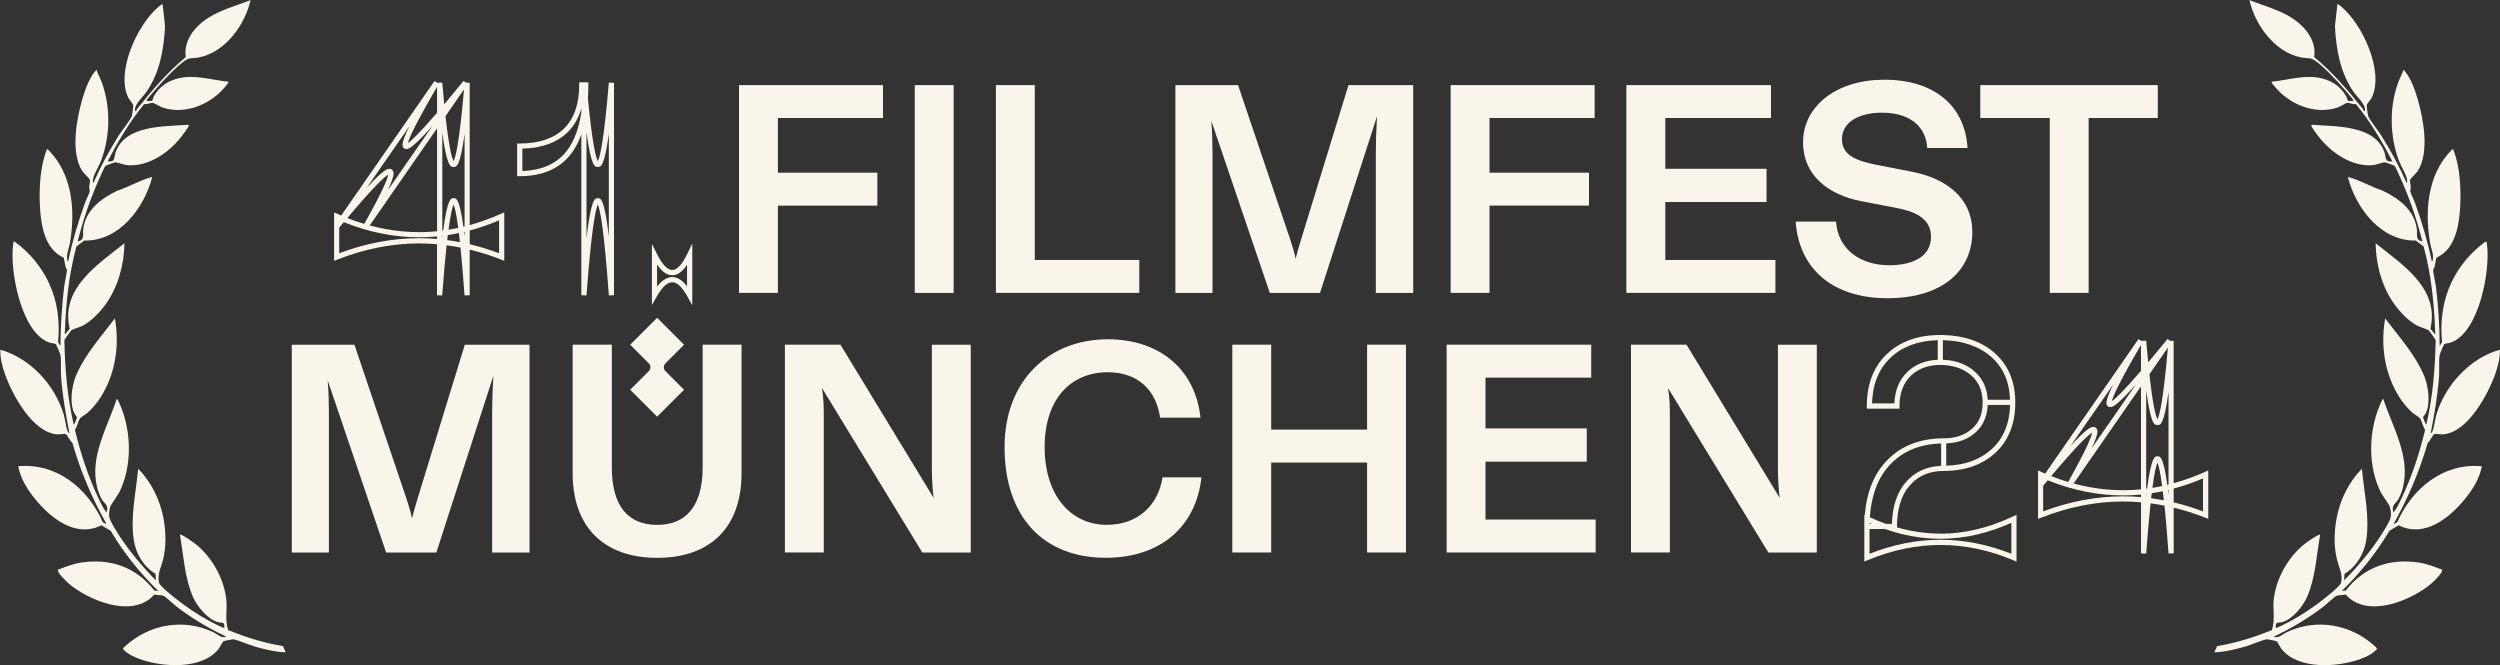 <?xml version="1.0" encoding="UTF-8"?><svg id="b" xmlns="http://www.w3.org/2000/svg" width="435.34" height="115.83" viewBox="0 0 435.34 115.83"><rect x="0" y="0" width="435.34" height="115.83" fill="#333333" stroke="none"/><g id="c"><polygon points="152.78 30.07 135.46 30.07 135.46 20.55 153.76 20.55 153.76 14.82 128.69 14.82 128.69 51 135.46 51 135.46 35.81 152.78 35.81 152.78 30.07" style="fill:#faf5eb;"/><path d="M59.07,39.64c.27-.33.53-.64.79-.95,4.36,1.75,8.77,2.63,13.13,2.63,1.04,0,2.07-.05,3.11-.15v.44c-1.04-.09-2.08-.13-3.11-.13-4.62,0-9.3.88-13.92,2.62v-4.46ZM67.61,30.4c-.1.62-.79,2.57-4.18,8.59-.99-.29-1.97-.64-2.95-1.02,4.83-5.75,6.54-7.23,7.14-7.57M71.27,22.03c-1.44,2.94-1.22,3.33-1.07,3.6.11.2.32.32.56.32.34,0,.95,0,4.52-3.99l-7.73,11.14c1.25-2.7,1.02-3.09.86-3.37-.12-.21-.33-.33-.58-.33-.34,0-.92,0-3.96,3.29l7.4-10.67ZM76.11,15.12v4.51c-3.2,3.72-4.53,4.92-5.07,5.27.18-.78,1.14-3.06,5.07-9.78M76.11,40.27c-3.91.39-7.81.04-11.73-1.01l11.73-16.92v17.93ZM77.01,41.08s.03,0,.05,0c-.01.13-.03.26-.05.39v-.38ZM77.01,23.04c.82,6.04,1.46,6.04,1.97,6.04s1.14,0,1.92-5.81v16.16c-.07.02-.14.03-.21.05-.68-4.98-1.25-4.98-1.7-4.98s-1.07,0-1.81,5.63c-.05,0-.11.01-.16.02v-17.12ZM80.8,15.57c-.81,9.4-1.48,11.86-1.82,12.48-.28-.5-.78-2.21-1.4-7.83l3.22-4.65ZM80.9,41.19c-.03-.28-.06-.54-.1-.8.03,0,.06-.01.1-.02v.82ZM78.1,40.01c.38-2.83.68-3.96.88-4.4.19.43.47,1.49.82,4.08-.57.12-1.13.23-1.7.32M77.88,41.81c.03-.3.07-.59.1-.87.64-.1,1.29-.22,1.93-.35.06.48.12,1.01.18,1.58-.74-.14-1.48-.26-2.22-.36M81.8,40.14c1.71-.46,3.41-1.05,5.11-1.77v5.73c-1.7-.64-3.4-1.16-5.11-1.57v-2.4ZM72.99,42.39c1.04,0,2.07.04,3.11.14v8.89l.9.03c.28-3.69.53-6.54.77-8.74.81.11,1.61.24,2.42.4.22,2.14.45,4.86.7,8.33l.9-.03v-7.95c1.8.44,3.61,1.01,5.4,1.71l.62.24v-8.43l-.64.28c-1.79.79-3.58,1.44-5.38,1.93V14.42l-.65-.03-.41-.31c-1.28,1.57-2.4,2.92-3.37,4.08-.11-1.13-.23-2.39-.35-3.78l-.87.04-.48-.31-16.24,23.42c-.2-.09-.41-.17-.61-.26l-.63-.28v8.43l.62-.24c4.72-1.85,9.5-2.79,14.2-2.79" style="fill:#faf5eb;"/><path d="M383.62,89.05c-1.7-.64-3.4-1.16-5.11-1.57v-2.4c1.71-.46,3.41-1.05,5.11-1.77v5.73ZM377.61,84.38c-.07.02-.14.03-.21.05-.68-4.98-1.25-4.98-1.7-4.98s-1.07,0-1.81,5.63c-.05,0-.11.01-.16.02v-17.12c.82,6.04,1.46,6.04,1.97,6.04s1.14,0,1.92-5.81v16.16ZM377.61,86.13c-.03-.28-.06-.54-.1-.8.03,0,.06-.02.1-.02v.82ZM374.81,84.95c.38-2.83.68-3.96.88-4.4.19.43.47,1.49.82,4.09-.57.12-1.13.23-1.7.32M374.59,86.76c.03-.3.07-.59.1-.87.64-.1,1.29-.22,1.93-.35.06.48.12,1.01.18,1.58-.74-.14-1.48-.26-2.22-.36M373.72,86.4v-.38s.03,0,.05,0c-.02.13-.03.26-.05.39M377.51,60.52c-.81,9.4-1.48,11.86-1.82,12.48-.28-.5-.78-2.21-1.4-7.83l3.22-4.65ZM372.82,64.58c-3.2,3.72-4.53,4.92-5.07,5.27.18-.78,1.14-3.06,5.07-9.78v4.51ZM372.82,85.21c-3.91.39-7.81.04-11.73-1.01l11.73-16.92v17.93ZM372.82,86.56c-1.04-.09-2.08-.13-3.11-.13-4.62,0-9.3.88-13.92,2.62v-4.46c.27-.33.53-.64.79-.95,4.36,1.75,8.77,2.63,13.13,2.63,1.04,0,2.07-.05,3.11-.15v.44ZM364.32,75.34c-.11.62-.79,2.57-4.18,8.59-.99-.29-1.97-.63-2.95-1.02,4.83-5.75,6.54-7.23,7.14-7.57M367.98,66.97c-1.44,2.94-1.22,3.33-1.07,3.6.11.2.32.32.56.32.34,0,.95,0,4.51-3.99l-7.73,11.14c1.25-2.7,1.02-3.09.87-3.37-.12-.21-.33-.33-.58-.33-.34,0-.92,0-3.96,3.29l7.4-10.67ZM383.89,82.21c-1.79.79-3.58,1.44-5.38,1.93v-24.78l-.65-.03-.41-.31c-1.28,1.57-2.4,2.92-3.37,4.08-.11-1.13-.23-2.39-.35-3.78l-.87.04-.48-.31-16.24,23.42c-.2-.09-.41-.17-.61-.26l-.63-.28v8.43l.62-.24c4.71-1.85,9.49-2.79,14.2-2.79,1.04,0,2.07.05,3.11.14v8.89l.9.03c.27-3.69.53-6.54.77-8.74.8.11,1.61.24,2.42.4.22,2.14.45,4.86.7,8.33l.9-.03v-7.95c1.8.44,3.61,1.01,5.4,1.71l.62.24v-8.43l-.64.28Z" style="fill:#faf5eb;"/><path d="M350.25,96.43c-4.09-1.62-8.24-2.44-12.35-2.44s-8.26.82-12.35,2.44v-4.31h2.68c3.22,1.13,6.45,1.7,9.67,1.7,4.11,0,8.26-.93,12.35-2.78v5.38ZM325.56,91.05c.13.06.26.11.38.17h-.39c0-.06,0-.11,0-.17M329.06,80.99c2.22-2.4,5.23-3.67,8.96-3.76v3.89c-2.51.1-4.56,1.04-6.11,2.8-1.55,1.77-2.38,4.22-2.45,7.3h-1.06c-.93-.33-1.86-.71-2.79-1.14.25-3.83,1.4-6.88,3.45-9.09M338.91,77.21c2.07-.08,3.78-.71,5.09-1.89,1.33-1.18,2.04-2.8,2.14-4.81h3.89c-.09,3.22-1.15,5.8-3.15,7.65-2.01,1.86-4.69,2.85-7.97,2.93v-3.89ZM343.81,64.64c-1.44-1.24-3.28-1.91-5.49-1.99v-3.41c3.49.08,6.33,1.06,8.43,2.91,2.08,1.84,3.18,4.35,3.27,7.46h-3.89c-.1-2.05-.88-3.72-2.33-4.97M337.43,62.65c-2.18.09-3.98.82-5.35,2.17-1.38,1.36-2.11,3.18-2.2,5.43h-3.89c.09-3.33,1.17-6.01,3.21-7.95,2.05-1.95,4.82-2.98,8.23-3.06v3.41ZM337.9,92.92c-2.51,0-5.04-.36-7.56-1.08v-.17c0-3.07.75-5.47,2.23-7.15,1.49-1.69,3.41-2.51,5.89-2.51h.45c3.51-.09,6.4-1.16,8.58-3.18,2.19-2.03,3.35-4.83,3.44-8.31v-.9s0,0,0,0c-.1-3.39-1.3-6.12-3.58-8.14-2.27-2.01-5.31-3.06-9.03-3.14h-.9s0,0,0,0c-3.66.08-6.63,1.2-8.85,3.31-2.32,2.21-3.49,5.25-3.49,9.06v.45h5.69v-.45c0-2.2.65-3.97,1.94-5.24,1.29-1.27,3.03-1.92,5.16-1.92s3.98.6,5.35,1.78c1.36,1.18,2.03,2.73,2.03,4.74s-.6,3.48-1.85,4.59c-1.24,1.11-2.9,1.67-4.94,1.67h-.45c-3.98.1-7.22,1.46-9.62,4.06-2.13,2.3-3.35,5.41-3.66,9.29l-.08-.04v8.15l.62-.26c4.18-1.74,8.43-2.63,12.63-2.63s8.44.88,12.63,2.63l.62.26v-8.15l-.65.31c-4.18,1.98-8.42,2.99-12.61,2.99" style="fill:#faf5eb;"/><path d="M114.42,46.07c.85,1.25,1.72,1.86,2.64,1.86s1.76-.6,2.58-1.82v3.76c-.83-1.09-1.68-1.62-2.58-1.62s-1.78.54-2.64,1.65v-3.83ZM117.06,49.15c.85,0,1.73.83,2.64,2.48l.85,1.54v-10.76l-.86,1.78c-.89,1.85-1.8,2.83-2.63,2.83s-1.76-.98-2.68-2.84l-.86-1.71v10.65l.84-1.48c.94-1.65,1.84-2.49,2.69-2.49" style="fill:#faf5eb;"/><rect x="159.29" y="14.82" width="6.77" height="36.19" style="fill:#faf5eb;"/><polygon points="198.39 45.27 180.19 45.27 180.19 14.82 173.42 14.82 173.42 51 198.39 51 198.39 45.27" style="fill:#faf5eb;"/><path d="M226.55,41.75c-.41,1.29-.67,2.28-.93,3.31-.21-1.03-.52-2.02-.93-3.31l-9.1-26.93h-10.91v36.19h6.46v-24.35c0-1.86-.05-3.67-.21-5.64l10.19,29.99h8.74l9.93-30.76c-.15,2.58-.21,4.55-.21,6.41v24.35h6.51V14.82h-11.27l-8.27,26.93Z" style="fill:#faf5eb;"/><polygon points="259.38 35.8 276.7 35.8 276.7 30.07 259.38 30.07 259.38 20.55 277.68 20.55 277.68 14.82 252.61 14.82 252.61 51 259.38 51 259.38 35.8" style="fill:#faf5eb;"/><polygon points="309.17 45.27 289.99 45.27 289.99 35.18 307.62 35.18 307.62 29.39 289.99 29.39 289.99 20.55 308.39 20.55 308.39 14.82 283.21 14.82 283.21 51 309.17 51 309.17 45.27" style="fill:#faf5eb;"/><path d="M343.44,40.35c0-6.1-4.86-9.36-10.49-10.44l-6.1-1.19c-3.67-.72-6.1-1.71-6.1-4.5,0-2.95,3-4.6,6.93-4.6,5.38,0,7.76,2.84,7.91,6.15h7.03c-.41-7.03-5.43-11.89-14.53-11.89-8.17,0-14.11,4.5-14.11,10.91,0,5.79,4.45,9.15,10.13,10.24l6.15,1.19c3.98.72,6,2.28,6,5.01,0,3.51-3.26,4.96-7.29,4.96-4.81,0-8.89-2.59-9.25-7.6h-7.03c.57,8.07,6.26,13.34,15.98,13.34s14.79-4.91,14.79-11.58" style="fill:#faf5eb;"/><polygon points="356.94 51 363.71 51 363.71 20.55 375.75 20.55 375.75 14.82 344.84 14.82 344.84 20.55 356.94 20.55 356.94 51" style="fill:#faf5eb;"/><path d="M72.68,86.96c-.41,1.29-.67,2.27-.93,3.31-.21-1.03-.52-2.02-.93-3.31l-9.1-26.93h-10.91v36.19h6.46v-24.35c0-1.86-.05-3.67-.21-5.64l10.18,29.99h8.74l9.93-30.76c-.15,2.58-.21,4.55-.21,6.41v24.35h6.51v-36.19h-11.27l-8.27,26.93Z" style="fill:#faf5eb;"/><path d="M122.36,81.37c0,6.62-2.79,10.03-7.91,10.03s-7.91-3.31-7.91-10.03v-21.35h-6.82v22.39c0,9.41,5.48,14.73,14.73,14.73s14.68-5.32,14.68-14.73v-22.39h-6.77v21.35Z" style="fill:#faf5eb;"/><path d="M162.27,81.27c0,1.91.1,3.88.31,5.43l-16.23-26.68h-9.67v36.19h6.77v-23.62c0-1.6,0-2.95-.31-5.01l17.47,28.64h8.43v-36.19h-6.77v21.25Z" style="fill:#faf5eb;"/><path d="M192.77,91.4c-6.31,0-10.86-5.12-10.86-13.55s4.6-13.03,11.01-13.03c5.32,0,8.43,3.21,9.1,7.91h7.03c-.93-8.58-7.29-13.65-16.13-13.65-10.24,0-17.99,7.13-17.99,18.77,0,12.3,6.88,19.28,17.63,19.28,9.72,0,15.77-5.64,16.65-14.01h-6.77c-.72,4.81-4.29,8.27-9.67,8.27" style="fill:#faf5eb;"/><polygon points="238.06 74.81 221.36 74.81 221.36 60.02 214.59 60.02 214.59 96.21 221.36 96.21 221.36 80.55 238.06 80.55 238.06 96.21 244.83 96.21 244.83 60.02 238.06 60.02 238.06 74.81" style="fill:#faf5eb;"/><polygon points="258.68 80.39 276.31 80.39 276.31 74.6 258.68 74.6 258.68 65.76 277.09 65.76 277.09 60.02 251.91 60.02 251.91 96.21 277.86 96.21 277.86 90.47 258.68 90.47 258.68 80.39" style="fill:#faf5eb;"/><path d="M309.6,81.27c0,1.91.1,3.88.31,5.43l-16.23-26.68h-9.67v36.19h6.77v-23.62c0-1.6,0-2.95-.31-5.01l17.47,28.64h8.43v-36.19h-6.77v21.25Z" style="fill:#faf5eb;"/><path d="M109.74,67.87l4.69,4.69,4.69-4.69-3.25-3.25c-.37-.37-.37-.97,0-1.34l3.25-3.25-4.69-4.69-4.69,4.69,3.25,3.25c.37.37.37.97,0,1.34l-3.25,3.25Z" style="fill:#faf5eb;"/><path d="M98.79,26.15c-1.73,2.31-4.36,3.52-7.83,3.62v-3.89c3.37-.08,6.01-1.03,7.87-2.84,1.12-1.09,1.92-2.47,2.4-4.13v.62c-.41,2.79-1.23,5-2.44,6.62M102.13,23.04c.82,6.04,1.46,6.04,1.97,6.04s1.14,0,1.92-5.81v17.91c-.78-6.67-1.42-6.67-1.92-6.67s-1.15,0-1.97,6.95v-18.42ZM101.23,51.41l.9.03c.88-11.84,1.6-15.02,1.97-15.84.37.82,1.08,4,1.92,15.84l.9-.03V14.42l-.9-.04c-.86,10.38-1.57,13.03-1.92,13.67-.32-.58-.94-2.8-1.72-10.91.05-.75.07-1.54.07-2.35v-.45h-1.59v.45c0,3.33-.89,5.89-2.66,7.61-1.77,1.72-4.36,2.59-7.69,2.59h-.45v5.69h.45c4,0,7.03-1.34,9.01-3.99.69-.93,1.27-2.03,1.71-3.31v28.03Z" style="fill:#faf5eb;"/><path d="M43.64,0c-.99,4.35-4.4,9.08-8.99,10-.56.11-1.09.09-1.61.17-.89.13-2.76,2-3.47,2.71-.82.82-1.75,1.84-2.51,2.72-.26.29-1.42,1.62-1.51,1.83-.09.21.15.15.26.16,1.01.06.66-.22.98-.81.89-1.63,2.34-2.63,4.12-3.1,2.96-.78,5.92.26,8.87.55.2.19-1.53,1.92-1.73,2.09-2.6,2.3-6.23,3.5-9.65,2.44-.48-.15-1.55-.81-1.77-.85-.33-.05-1.09.33-1.53.21-2.5,3.05-4.54,6.47-6.35,9.97,1.36.2,1.08-.65,1.38-1.55,1.6-4.72,8.28-4.5,12.27-4.79.15-.01.55-.08.47.16-.11.35-1.04,1.57-1.32,1.93-2.15,2.75-5.73,5.24-9.39,4.92-.63-.06-1.66-.49-2.11-.5-.09,0-1.61.55-1.67.61-.19.18-1.04,2.14-1.22,2.54-1.52,3.42-2.72,7.01-3.64,10.64,1.29-.25.86-1.15.97-2.11.38-3.35,3.17-5.43,6-6.76,1.84-.6,3.93-1.8,5.76-2.3.09-.02.24-.07.24.03-1.43,5.36-5.74,11.11-11.83,10.98l-1.36,1.04c-1.32,4.88-1.82,9.9-2.01,14.94,0,.11-.14.15.08.29l.76-.9c-1.64-7.04,4.85-11.16,9.54-14.9-.06,3.74-1.1,7.62-3.3,10.66-.98,1.35-2.47,2.91-3.95,3.69-.5.26-1.72.58-2.01.82-.08.06-1.1,1.49-1.14,1.58-.04.08-.06.16-.06.25.1,4.91.51,9.83,1.63,14.6.16-.15.58-1.17.56-1.29-.02-.12-.39-.55-.49-.76-.8-1.78-.43-4.45.22-6.24,1.55-3.86,4.41-6.95,6.88-10.23.71,4.15.27,8.37-1.6,12.16-.79,1.61-1.82,3.07-3.16,4.27-.34.3-1.1.7-1.31.99-.34.46-.5,1.47-.89,1.99.95,4.02,2.29,8.08,4.05,11.81.4.86.86,1.86,1.45,2.58.45-1.32-.36-1.46-.89-2.4-.3-.53-.61-1.38-.75-1.97-1.33-5.39,1.8-10.47,3.42-15.4.13-.1.62,1.13.68,1.26,1.89,4.58,2,10.47-.22,14.95-.3.6-1.52,2.23-1.6,2.58-.37,1.61-.23,1.97.54,3.32,1.96,3.43,4.66,6.68,7.41,9.49l-.05-1.15c-2.07-1.2-3.43-3.5-3.79-5.84-.64-4.13.4-8.36.75-12.47,2.29,2.32,3.83,5.46,4.42,8.67.43,2.38.5,4.9-.1,7.26-.35,1.36-.99,2.36-.7,3.9.03.14.21.38.31.5.54.62,1.78,1.62,2.46,2.17,1.84,1.49,4.07,2.98,6.15,4.1.29.15,2.37,1.24,2.48,1.13.02-1.17-.3-.81-1.05-.99-1.81-.43-3.69-2.75-4.41-4.38-1.47-3.35-1.65-7.28-2.28-10.85.2-.21,2.38,1.34,2.67,1.57,2.84,2.25,4.91,5.87,5.38,9.48.25,1.9-.27,3.71.35,5.56,3.08,1.23,6.24,2.25,9.53,2.77l.49,1.08c-1,.02-2.15-.21-3.14-.42-.71-.15-1.47-.36-2.17-.55-.77-.21-3.35-1.27-3.84-1.29-.2,0-1.59.28-1.73.37-.1.06-.61,1.05-.8,1.3-2.89,3.68-9.84,3.21-13.78,1.76-1.04-.38-2.06-.87-2.83-1.68-.11-.2.2-.41.35-.55,4.19-3.84,10.17-4.88,15.32-2.44.69.33,1.51,1.19,2.26.77-3.08-1.44-5.98-3.18-8.67-5.24-.47-.36-1.93-1.76-2.31-1.88-.42-.13-1.08-.06-1.53-.21-3.72,4.29-11.52,1.06-15.06-2.03-.34-.3-1.97-1.87-1.72-2.29,1.3-.5,2.66-1.03,4.04-1.24,5.07-.77,9.57.8,12.72,4.86l.7.09c-3.19-3.12-6.02-6.63-8.3-10.49l-1.61-.95c-4.47,2.27-8.84-1.26-11.54-4.58-1.33-1.62-2.58-3.61-2.93-5.7,6.71-.61,12.12,3.86,14.71,9.73l.52.32.05-.15c-2.48-4.42-4.47-9.11-5.86-13.99-.39-.23-.83-1.34-1.14-1.5-.24-.12-1.09.07-1.5.04-4.28-.3-7.82-6.9-9.09-10.47-.48-1.36-.87-2.81-.81-4.27,5.18,1.45,9.47,6.12,11.02,11.22.27.89.38,2.18.69,2.97.06.15.16.31.32.36-.64-3.27-1.21-6.56-1.46-9.89-.08-1.1.08-2.85-.13-3.85-.02-.12-.69-1.69-.76-1.75-.18-.17-.86-.2-1.16-.31-4.91-1.72-6.89-12.51-6.31-17,.02-.14.05-.67.25-.59,2.57,1.86,4.64,4.32,5.99,7.2,1.53,3.26,1.93,6.74,1.6,10.32l.41.68c.02-3.44.25-6.88.64-10.29.07-.62.54-2.63.48-3.03-.02-.12-.19-.29-.23-.48-.12-.52-.22-1.05-.31-1.58-2.57-1.17-3.51-3.84-3.91-6.45-.44-2.91-.4-7.11.24-9.98.1-.45.53-2.11.73-2.4.12-.18.16-.05.26.06,4.25,4.25,4.72,10.7,3.74,16.29-.16.91-.57,1.67-.48,2.63.01.1.04.49.19.48.73-3.5,1.74-6.92,2.96-10.28.17-.47.74-1.54.79-1.93.03-.21-.11-.46-.09-.71.02-.42.22-.93.09-1.34-.05-.17-1.08-1.12-1.32-1.5-2.04-3.22-.98-9,.03-12.49.51-1.74,1.24-3.79,2.46-5.12.25.75.64,1.43.92,2.17,1.58,4.27,1.5,9.4-.1,13.65-.36.94-1.44,2.65-1.44,3.48,0,.12-.07.39.11.37,1.25-2.82,2.72-5.54,4.35-8.15.49-.78,2.1-2.79,2.32-3.44.08-.23.28-1.75.24-1.96-.04-.2-.72-.95-.89-1.31-2.13-4.6,1.66-12.69,5.28-15.75.1-.08.66-.55.73-.47l.43,3.82c-.21,4.06-.9,8.03-3.23,11.43-.62.91-1.99,2.06-2.01,3.11,0,.07,0,.14,0,.21l.21.05c.03-.17.12-.32.23-.45,2.54-3.21,5.26-6.35,8.41-8.96-.28-1.75.41-3.43,1.51-4.76,2.48-2.97,6.38-3.84,9.83-5.18" style="fill:#faf5eb;"/><path d="M391.7,0c.99,4.35,4.4,9.08,8.99,10,.56.11,1.09.09,1.61.17.89.13,2.76,2,3.47,2.71.82.82,1.75,1.84,2.51,2.72.26.29,1.42,1.62,1.52,1.83.09.21-.15.15-.26.16-1.01.06-.66-.22-.98-.81-.89-1.63-2.34-2.63-4.12-3.1-2.96-.78-5.92.26-8.87.55-.2.19,1.54,1.92,1.73,2.09,2.6,2.3,6.23,3.5,9.65,2.44.48-.15,1.55-.81,1.77-.85.33-.05,1.09.33,1.53.21,2.5,3.05,4.54,6.47,6.35,9.97-1.36.2-1.08-.65-1.38-1.55-1.6-4.72-8.28-4.5-12.27-4.79-.15-.01-.55-.08-.47.16.11.35,1.04,1.57,1.32,1.93,2.15,2.75,5.73,5.24,9.39,4.92.63-.06,1.66-.49,2.11-.5.09,0,1.61.55,1.67.61.19.18,1.04,2.14,1.22,2.54,1.52,3.42,2.72,7.01,3.64,10.64-1.29-.25-.86-1.15-.97-2.11-.38-3.35-3.17-5.43-6-6.76-1.84-.6-3.92-1.8-5.76-2.3-.09-.02-.24-.07-.24.03,1.43,5.36,5.74,11.11,11.83,10.98l1.36,1.04c1.32,4.88,1.82,9.9,2.01,14.94,0,.11.14.15-.08.29l-.76-.9c1.63-7.04-4.85-11.16-9.54-14.9.06,3.74,1.1,7.62,3.3,10.66.98,1.35,2.47,2.91,3.95,3.69.5.26,1.71.58,2.01.82.08.06,1.1,1.49,1.14,1.58.04.08.06.16.06.25-.1,4.91-.51,9.83-1.63,14.6-.15-.15-.58-1.17-.56-1.29.02-.12.39-.55.49-.76.8-1.78.43-4.45-.22-6.24-1.55-3.86-4.41-6.95-6.88-10.23-.71,4.15-.27,8.37,1.6,12.16.79,1.61,1.82,3.07,3.16,4.27.34.3,1.1.7,1.31.99.34.46.5,1.47.89,1.99-.95,4.02-2.29,8.08-4.05,11.81-.4.86-.86,1.86-1.45,2.58-.46-1.32.36-1.46.89-2.4.3-.53.61-1.38.75-1.97,1.33-5.39-1.8-10.47-3.42-15.4-.13-.1-.62,1.13-.68,1.26-1.89,4.58-2,10.47.22,14.95.3.6,1.52,2.23,1.6,2.58.37,1.61.23,1.97-.54,3.32-1.96,3.43-4.66,6.68-7.41,9.49l.05-1.15c2.07-1.2,3.42-3.5,3.79-5.84.64-4.13-.4-8.36-.75-12.47-2.29,2.32-3.83,5.46-4.42,8.67-.43,2.38-.5,4.9.1,7.26.35,1.36.99,2.36.7,3.9-.03.14-.21.38-.31.5-.54.62-1.78,1.62-2.46,2.17-1.84,1.49-4.07,2.98-6.15,4.1-.29.15-2.37,1.24-2.48,1.13-.02-1.17.3-.81,1.05-.99,1.82-.43,3.69-2.75,4.41-4.38,1.47-3.35,1.65-7.28,2.28-10.85-.2-.21-2.38,1.34-2.67,1.57-2.84,2.25-4.91,5.87-5.38,9.48-.25,1.9.27,3.71-.35,5.56-3.08,1.23-6.24,2.25-9.53,2.77l-.49,1.08c1,.02,2.15-.21,3.14-.42.71-.15,1.47-.36,2.17-.55.77-.21,3.35-1.27,3.84-1.29.2,0,1.59.28,1.73.37.1.06.61,1.05.8,1.3,2.89,3.68,9.84,3.21,13.78,1.76,1.04-.38,2.05-.87,2.83-1.68.11-.2-.2-.41-.35-.55-4.19-3.84-10.17-4.88-15.32-2.44-.69.33-1.51,1.19-2.26.77,3.08-1.44,5.98-3.18,8.67-5.24.47-.36,1.93-1.76,2.31-1.88.42-.13,1.08-.06,1.53-.21,3.72,4.29,11.52,1.06,15.06-2.03.34-.3,1.97-1.87,1.72-2.29-1.3-.5-2.66-1.03-4.04-1.24-5.07-.77-9.57.8-12.72,4.86l-.7.09c3.19-3.12,6.02-6.63,8.3-10.49l1.61-.95c4.47,2.27,8.83-1.26,11.54-4.58,1.33-1.62,2.58-3.61,2.93-5.7-6.71-.61-12.12,3.86-14.71,9.73l-.52.32-.05-.15c2.48-4.42,4.47-9.11,5.87-13.99.38-.23.83-1.34,1.14-1.5.24-.12,1.09.07,1.51.04,4.28-.3,7.82-6.9,9.09-10.47.48-1.36.87-2.81.81-4.27-5.18,1.45-9.47,6.12-11.02,11.22-.27.89-.38,2.18-.7,2.97-.06.15-.16.31-.32.36.64-3.27,1.21-6.56,1.46-9.89.08-1.1-.08-2.85.13-3.85.02-.12.69-1.69.76-1.75.18-.17.86-.2,1.16-.31,4.91-1.72,6.89-12.51,6.31-17-.02-.14-.05-.67-.25-.59-2.57,1.86-4.64,4.32-5.99,7.2-1.52,3.26-1.93,6.74-1.6,10.32l-.41.68c-.02-3.44-.24-6.88-.64-10.29-.07-.62-.54-2.63-.48-3.03.02-.12.19-.29.23-.48.12-.52.22-1.05.31-1.58,2.57-1.17,3.51-3.84,3.91-6.45.44-2.91.4-7.11-.24-9.98-.1-.45-.53-2.11-.74-2.4-.12-.18-.16-.05-.26.06-4.25,4.25-4.72,10.7-3.74,16.29.16.91.57,1.67.48,2.63-.01.1-.04.49-.2.48-.73-3.5-1.74-6.92-2.96-10.28-.17-.47-.74-1.54-.79-1.93-.03-.21.11-.46.09-.71-.02-.42-.22-.93-.09-1.34.05-.17,1.08-1.12,1.32-1.5,2.04-3.22.98-9-.03-12.49-.51-1.74-1.24-3.79-2.46-5.12-.25.75-.64,1.43-.92,2.17-1.58,4.27-1.5,9.4.1,13.65.36.94,1.44,2.65,1.44,3.48,0,.12.07.39-.11.37-1.25-2.82-2.72-5.54-4.35-8.15-.48-.78-2.1-2.79-2.32-3.44-.08-.23-.28-1.75-.24-1.96.04-.2.72-.95.89-1.31,2.13-4.6-1.66-12.69-5.28-15.75-.1-.08-.66-.55-.73-.47l-.43,3.82c.21,4.06.9,8.03,3.23,11.43.62.91,1.99,2.06,2.01,3.11,0,.07,0,.14,0,.21l-.21.05c-.03-.17-.12-.32-.23-.45-2.54-3.21-5.26-6.35-8.41-8.96.28-1.75-.41-3.43-1.52-4.76-2.48-2.97-6.38-3.84-9.83-5.18" style="fill:#faf5eb;"/></g></svg>